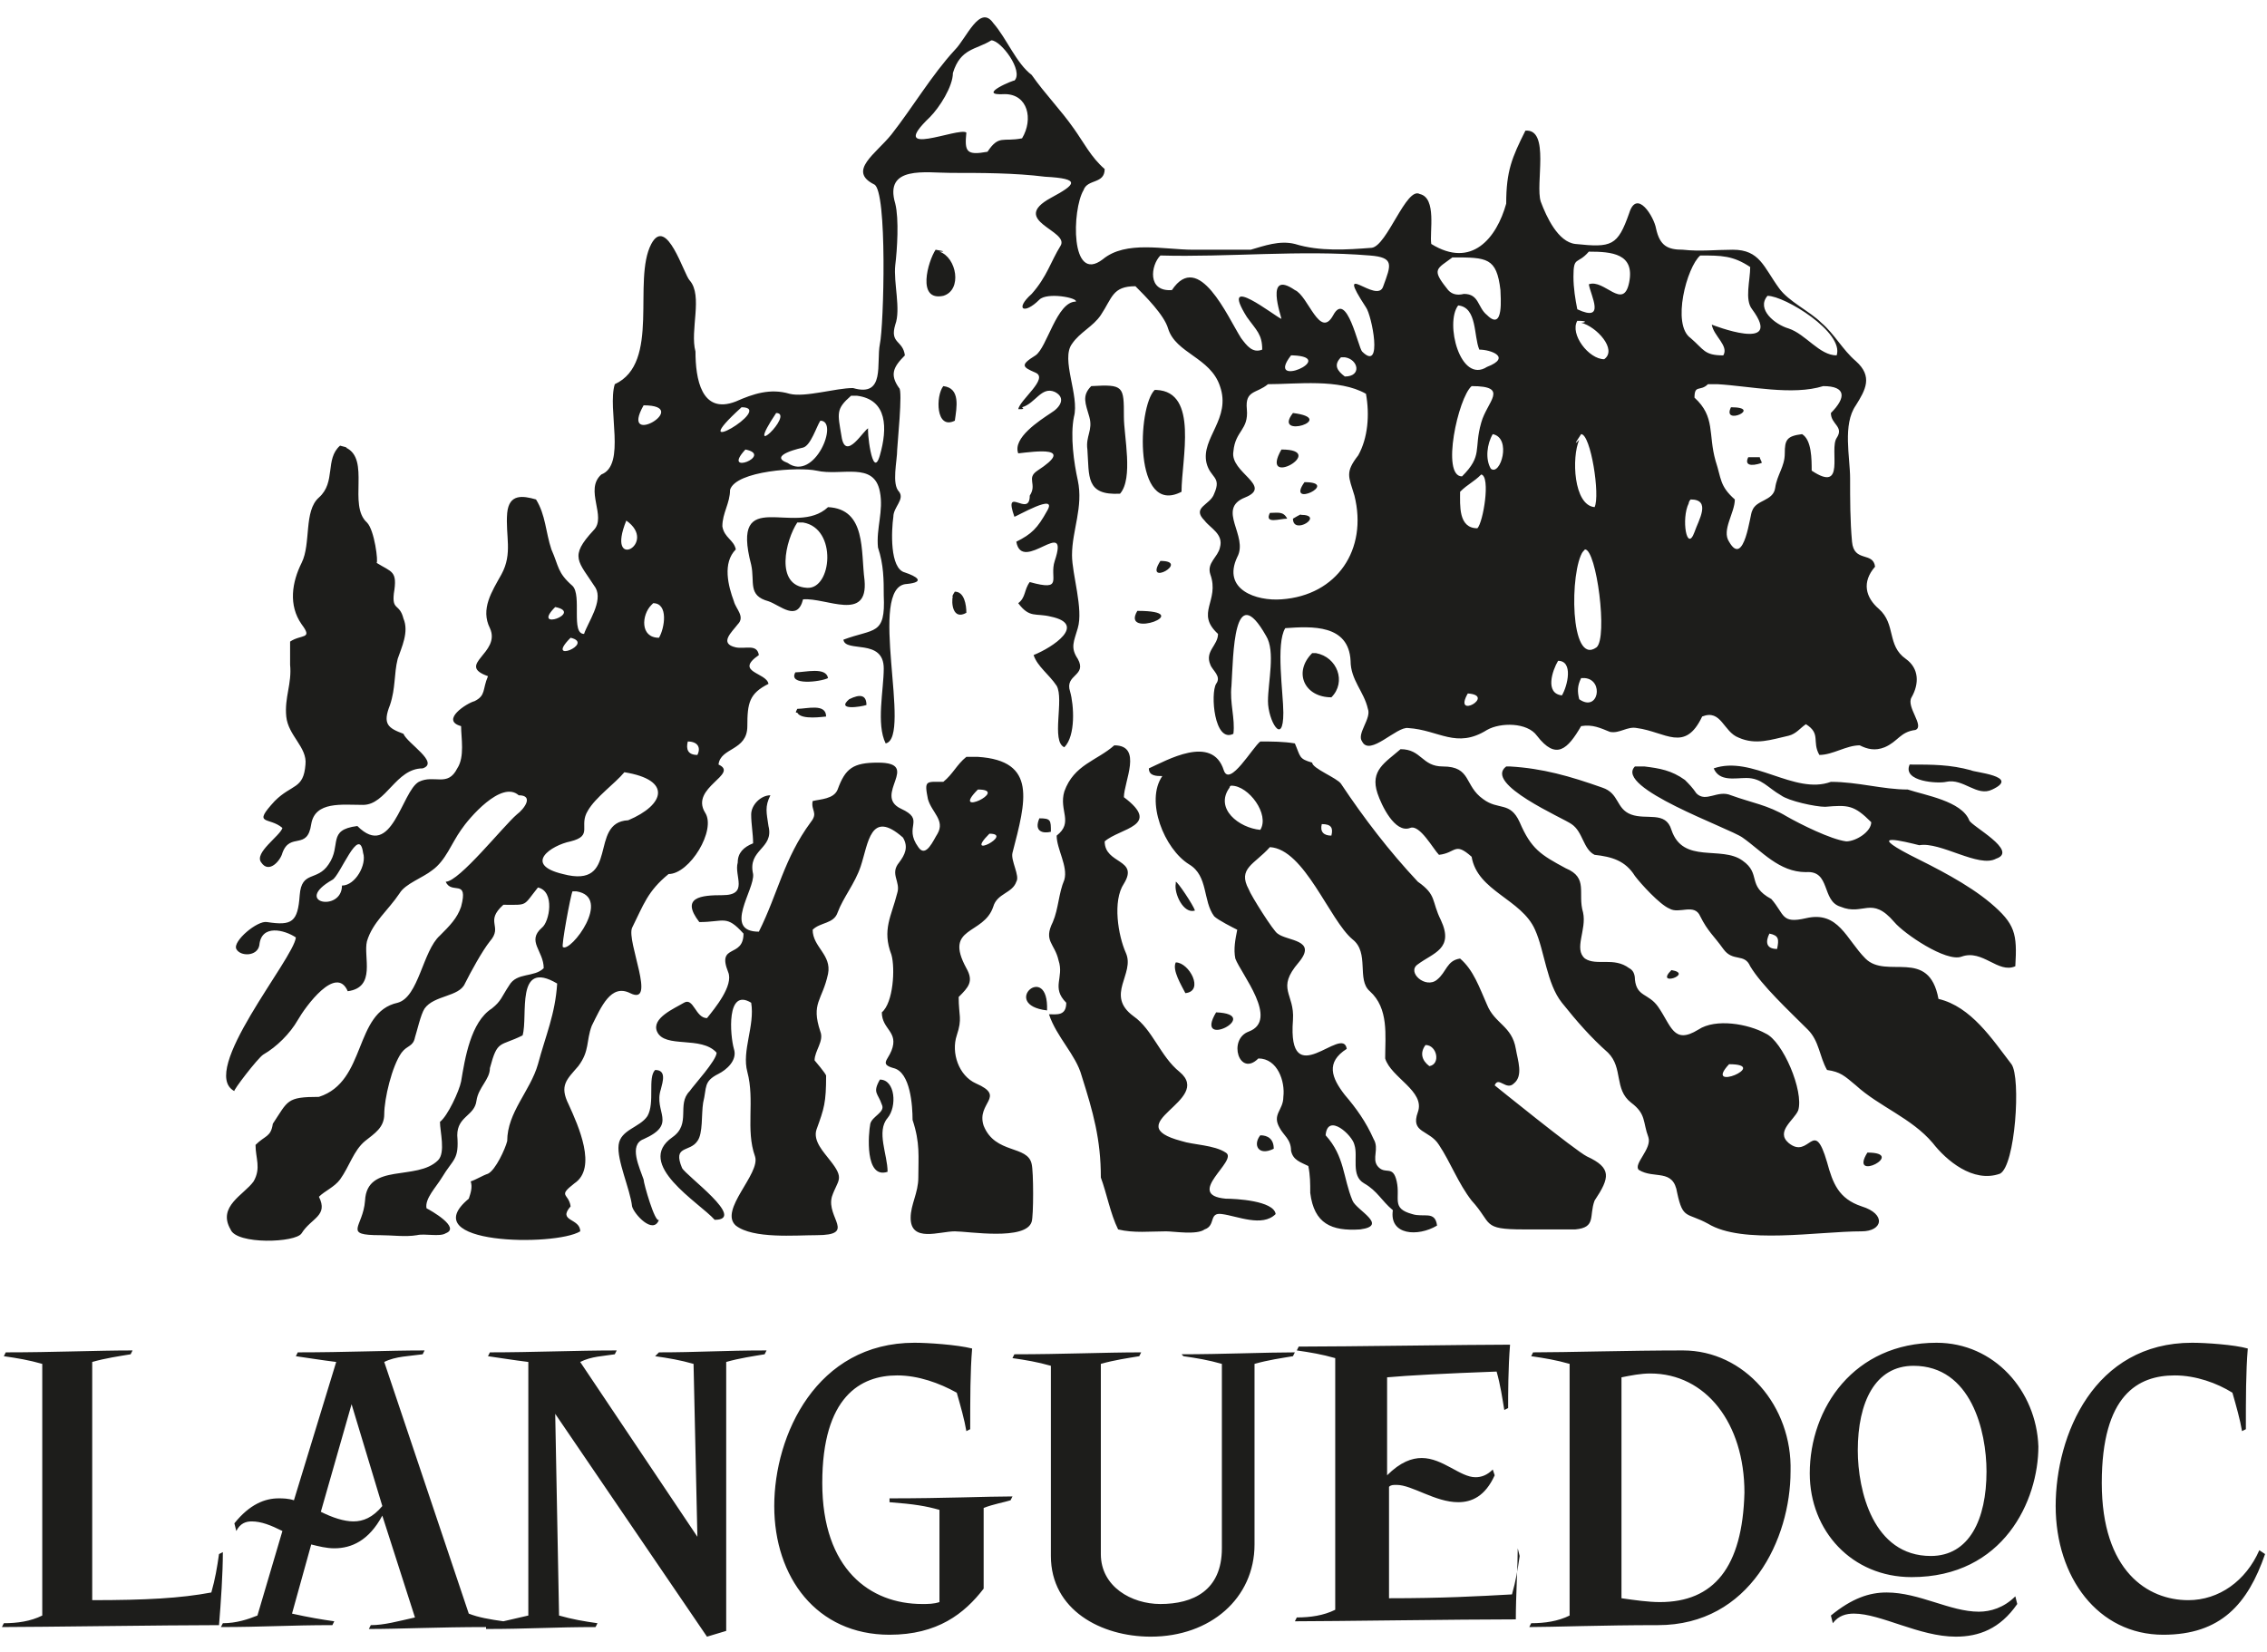 <svg version="1.1" xmlns="http://www.w3.org/2000/svg" x="0px" y="0px" width="118px" height="86px" viewBox="0 0 118 86" enable-background="new 0 0 118 86" xml:space="preserve"><path fill="#1D1D1B" d="M32.8 51.7c1.4 0.7-0.2-2.7 0.1-3.4 0.6-1.2 0.8-1.9 1.9-2.8 1.1 0 2.5-2.3 1.9-3.2 -0.8-1.3 1.8-2 0.7-2.5 0.1-0.9 1.5-0.7 1.5-2 0-1.2 0.1-1.7 1.1-2.2 -0.1-0.6-1.8-0.6-0.5-1.5 -0.1-0.6-0.7-0.3-1.2-0.4 -0.9-0.2-0.2-0.8 0.1-1.2 0.4-0.4-0.1-0.8-0.2-1.2 -0.3-0.8-0.6-2 0.1-2.7 -0.1-0.5-0.6-0.6-0.7-1.2 0-0.7 0.4-1.2 0.4-1.9 0.3-1 3.6-1.2 4.5-1 1.3 0.3 3-0.5 3.3 1.1 0.2 1-0.2 1.9-0.1 2.9C46 29.4 46 30.2 46 31c0.1 2.1-0.5 1.7-2.1 2.3 0.1 0.7 2.1-0.1 2.1 1.5 0 1.1-0.4 2.9 0.1 3.9 1.4-0.3-1-8.2 1.1-8.3 1-0.1 0.5-0.4-0.1-0.6 -0.8-0.2-0.7-2.2-0.6-2.9 0-0.5 0.6-0.9 0.3-1.3 -0.4-0.4-0.1-1.6-0.1-2.2 0-0.2 0.3-3.1 0.1-3.2 -0.5-0.7-0.3-1.1 0.3-1.7 -0.1-0.8-0.8-0.6-0.5-1.6 0.3-0.8-0.1-2.2 0-3.1 0.1-0.8 0.2-2.4 0-3.2 -0.6-2 1.6-1.6 2.9-1.6 1.6 0 3.3 0 4.9 0.2 1.9 0.1 1.6 0.4 0.3 1.1 -2.2 1.2 1 1.7 0.5 2.5 -0.5 0.8-0.7 1.6-1.5 2.5 -0.9 0.8-0.4 1.1 0.4 0.3 0.4-0.4 2-0.1 1.9 0.1 -1 0-1.5 2.4-2.1 2.8 -0.8 0.5-0.7 0.6 0 0.9 0.7 0.3-0.8 1.4-0.9 1.9 0.3 0 0.3 0 0.2-0.1 0.7-0.2 1-1.1 1.7-0.8 0.6 0.3 0.3 0.8-0.2 1.1 -0.6 0.4-2 1.3-1.7 2.1 0.9-0.1 3-0.4 1 0.9 -0.6 0.4 0 0.7-0.4 1.3 0 1.2-1.4-0.6-0.8 1.1 0.1 0 2.3-1.3 1.7-0.3 -0.5 0.9-0.8 1.2-1.6 1.6 0.3 1.7 2.8-1.4 2 1 -0.3 0.9 0.5 1.6-1.3 1.1 -0.3 0.4-0.2 0.8-0.6 1.1 0.6 0.8 0.9 0.5 1.7 0.7 1.9 0.4 0.1 1.6-0.9 2 0.2 0.6 0.8 1 1.2 1.6 0.4 0.7-0.3 2.9 0.4 3.2 0.6-0.6 0.5-2.2 0.3-2.9 -0.3-0.9 0.9-0.8 0.4-1.7 -0.4-0.6-0.2-0.9 0-1.6 0.3-1-0.3-2.8-0.3-3.8 0-1.3 0.6-2.5 0.3-3.9 -0.2-0.9-0.4-2.3-0.2-3.3 0.3-1.1-0.7-3-0.1-3.8 0.4-0.6 1.1-0.9 1.5-1.5 0.6-0.9 0.6-1.5 1.8-1.5 0.5 0.5 1.5 1.5 1.7 2.2 0.4 1.3 2.2 1.5 2.7 3 0.6 1.7-1 2.7-0.7 4 0.2 0.8 0.8 0.7 0.4 1.6 -0.2 0.6-1.2 0.7-0.5 1.4 0.3 0.4 1 0.7 0.8 1.4 -0.1 0.5-0.7 0.8-0.5 1.4 0.5 1.4-0.8 2 0.4 3.1 0 0.6-0.7 0.9-0.4 1.6 0.1 0.3 0.6 0.6 0.3 1 -0.3 0.5-0.1 3.1 0.9 2.6 0.1-0.8-0.2-1.6-0.1-2.5 0.1-1.6 0.1-5.6 1.8-2.6 0.5 0.8 0.1 2.4 0.1 3.4 0 1 0.8 2.4 0.8 0.6 0-1-0.4-3.6 0.1-4.4 1.4-0.1 3.3-0.2 3.4 1.7 0 1 0.7 1.6 0.9 2.5 0.2 0.5-0.6 1.3-0.3 1.7 0.4 0.8 1.8-0.8 2.4-0.7 1.6 0.1 2.5 1.1 4.1 0.1 0.7-0.4 2.1-0.4 2.6 0.3 1 1.3 1.6 0.7 2.3-0.5 0.6-0.1 1 0.1 1.5 0.3 0.5 0.1 0.9-0.3 1.4-0.2 1.5 0.2 2.5 1.3 3.4-0.6 1-0.4 1.1 0.8 1.9 1.1 0.9 0.4 1.7 0.1 2.6-0.1 0.4-0.1 0.6-0.4 0.9-0.6 0.8 0.5 0.3 0.9 0.7 1.6 0.7 0 1.4-0.5 2.1-0.5 0.4 0.2 0.8 0.3 1.3 0.1 0.7-0.3 0.8-0.8 1.6-0.9 0.5-0.2-0.5-1.2-0.2-1.7 0.4-0.7 0.4-1.5-0.3-2 -1-0.7-0.5-1.8-1.4-2.6 -0.7-0.6-0.9-1.4-0.2-2.2 -0.1-0.8-1.1-0.2-1.2-1.3 -0.1-1.1-0.1-2.2-0.1-3.3 0-1.1-0.4-2.8 0.3-3.8 0.5-0.8 0.9-1.5 0-2.3 -0.7-0.6-1.1-1.4-1.8-2 -0.6-0.6-1.7-1.1-2.2-1.8 -0.8-1.1-1-2-2.4-2 -0.9 0-1.7 0.1-2.6 0 -0.8 0-1.2-0.2-1.4-1.1 -0.1-0.6-1-2.1-1.4-0.8 -0.6 1.7-0.9 1.8-2.8 1.6 -0.9-0.1-1.5-1.4-1.8-2.2 -0.3-0.9 0.5-3.8-0.8-3.7 -0.7 1.4-1 2.1-1 3.8 -0.5 1.8-1.8 3.4-3.9 2.1 -0.1-0.6 0.3-2.4-0.6-2.6 -0.7-0.4-1.7 2.7-2.5 2.8 -1.3 0.1-2.7 0.2-4-0.2 -0.8-0.2-1.6 0.1-2.3 0.3h-3c-1.5 0-3.5-0.5-4.7 0.5 -1.7 1.3-1.6-2.6-1-3.6 0.2-0.6 1.1-0.3 1.1-1.1 -0.7-0.6-1.1-1.4-1.6-2.1 -0.7-1-1.5-1.8-2.2-2.8 -0.8-0.6-1.3-1.9-2-2.7C51 0.2 50.3 2 49.7 2.6c-1.2 1.3-2.2 3-3.3 4.4 -0.8 1-2.3 1.9-0.9 2.6 0.7 0.3 0.5 7.4 0.3 8.3 -0.2 1 0.3 2.8-1.4 2.3 -0.9 0-2.5 0.5-3.3 0.3 -1-0.3-1.9 0-2.8 0.4 -1.8 0.7-2.1-1.2-2.1-2.6 -0.3-1.1 0.4-2.9-0.3-3.7 -0.3-0.3-1.2-3.4-2-1.9 -1 1.9 0.5 6.2-1.9 7.3 -0.4 1.3 0.6 4.2-0.7 4.7 -0.9 0.8 0.3 2.2-0.4 2.9 -1.3 1.4-0.8 1.6 0.1 3 0.4 0.7-0.4 1.8-0.6 2.4 -0.7 0-0.1-2-0.6-2.5 -0.8-0.7-0.7-1-1.1-1.9 -0.3-0.9-0.3-1.8-0.8-2.6 -0.7-0.2-1.4-0.3-1.5 0.7 -0.1 1.2 0.3 2.1-0.3 3.2 -0.5 0.9-1.1 1.8-0.6 2.8 0.6 1.3-1.8 1.9-0.1 2.5 -0.3 0.7-0.1 1-0.7 1.3 -0.4 0.1-1.8 1-0.7 1.3 0 0.6 0.2 1.6-0.2 2.2 -0.5 1-1.2 0.3-2 0.7 -0.9 0.5-1.4 4.1-3.2 2.3 -1.6 0.2-0.8 1-1.5 2 -0.6 0.9-1.4 0.3-1.5 1.6 -0.1 1.4-0.4 1.6-1.7 1.4 -0.5-0.1-1.8 1-1.6 1.4 0.2 0.4 1.1 0.4 1.2-0.2 0.1-1.1 1.3-0.8 1.9-0.4 -0.1 1.1-5.1 7-3.2 8 -0.1 0 1.2-1.7 1.5-1.9 0.7-0.4 1.4-1.1 1.8-1.8 0.4-0.7 2-2.9 2.6-1.5 1.5-0.2 0.8-1.8 1-2.6 0.3-1 1.1-1.6 1.7-2.5 0.3-0.5 1.2-0.8 1.7-1.2 0.7-0.5 1-1.4 1.5-2.1 0.4-0.6 2.1-2.6 3-1.8 0.8 0 0.3 0.7-0.1 1 -0.7 0.6-3 3.5-3.7 3.5 0.3 0.7 1.2-0.2 0.8 1.3 -0.2 0.6-0.6 1-1.1 1.5 -0.9 0.8-1.1 3.2-2.2 3.5 -2.3 0.5-1.6 4.1-4.1 4.9 -1.7 0-1.6 0.2-2.4 1.4 -0.1 0.7-0.4 0.6-0.9 1.1 0 0.7 0.3 1.2-0.1 1.9 -0.5 0.7-1.9 1.3-1.2 2.5 0.3 0.8 3.4 0.7 3.7 0.2 0.5-0.8 1.4-0.9 0.9-1.9 0.3-0.3 0.8-0.5 1.1-0.9 0.5-0.7 0.7-1.5 1.3-2 0.5-0.4 1-0.7 1-1.4 0-0.8 0.4-2.5 0.9-3.2 0.3-0.4 0.6-0.3 0.7-0.8 0.1-0.3 0.3-1.2 0.5-1.5 0.5-0.7 1.8-0.6 2.1-1.3 0.3-0.6 0.9-1.7 1.3-2.2 0.7-0.8-0.3-1 0.7-1.9 1.3 0 1 0.1 1.8-0.9 0.9 0.2 0.6 1.8 0.2 2.1 -0.8 0.7 0.1 1.2 0.1 2.1 -0.5 0.5-1.4 0.2-1.8 0.9 -0.4 0.6-0.4 0.8-0.9 1.2 -1.1 0.7-1.4 2.6-1.6 3.8 -0.1 0.5-0.7 1.8-1.1 2.1 0 0.5 0.3 1.6-0.1 2 -1.1 1.1-3.7 0.1-3.8 2.1 -0.1 1.4-1.2 1.8 0.8 1.8 0.6 0 1.3 0.1 1.9 0 0.4-0.1 1.2 0.1 1.5-0.1 0.8-0.3-0.8-1.2-1-1.3 -0.1-0.5 0.5-1.1 0.8-1.6 0.6-1 0.9-0.9 0.8-2.2 0-1 0.9-1 1-1.8 0.1-0.7 0.7-1.1 0.7-1.7 0.4-1.5 0.5-1.1 1.7-1.7 0.3-1-0.4-4 1.8-2.7 -0.1 1.6-0.6 2.7-1 4.2 -0.4 1.4-1.6 2.5-1.6 4 -0.1 0.4-0.6 1.5-1 1.7 -0.3 0.1-0.6 0.3-0.9 0.4 0.1 0.3 0 0.6-0.1 0.9 -2.9 2.4 4.5 2.5 5.8 1.7 0-0.7-1.2-0.5-0.5-1.3 -0.1-0.7-0.7-0.5 0.2-1.2 1.2-0.8 0.2-3-0.3-4.1 -0.5-1-0.1-1.3 0.5-2 0.6-0.8 0.4-1.3 0.7-2.1C31.3 52.4 31.8 51.2 32.8 51.7zM88.2 27.7c-0.4 1.1-0.7-0.7-0.3-1.5 0 0 0-0.1 0.1-0.2C89.1 26 88.4 27.1 88.2 27.7zM92 15.4c0.9 0 4 1.9 3.6 3.1 -0.9 0-1.6-1.1-2.5-1.4C92.4 16.9 91.4 16.1 92 15.4zM94.9 20.1c1.2 0 1.2 0.6 0.4 1.4 0 0.6 0.7 0.7 0.3 1.3 -0.4 0.6 0.5 2.9-1.3 1.7 0-0.6 0-1.6-0.5-1.9 -0.8 0.1-0.9 0.3-0.9 1 0 0.7-0.4 1.1-0.5 1.8 -0.1 0.7-1 0.6-1.2 1.2 -0.1 0.1-0.4 3-1.2 1.6 -0.4-0.6 0.3-1.5 0.3-2.2 -0.8-0.7-0.7-1.1-1-2 -0.4-1.4 0-2.3-1.1-3.3 0-0.7 0.3-0.3 0.7-0.7 0.3 0 0.4 0 0.5 0C91.1 20.1 93.3 20.6 94.9 20.1zM88.5 13.3c1.1 0 1.7 0 2.6 0.6 0 0.7-0.3 1.7 0.1 2.2 1.7 2.3-2.1 0.8-2.1 0.8 0.1 0.6 0.9 1.1 0.6 1.6 -1 0-1-0.3-1.7-0.9C87 16.9 87.8 13.9 88.5 13.3zM82.2 36.4c-0.1-0.4-0.1-0.7 0.1-1.1 0.1 0 0.1 0 0.2 0C83.5 35.4 83.2 37.1 82.2 36.4zM83.1 33.7c-1.4 1-1.4-4-0.7-5 -0.2 0.2-0.6 0.7 0.1-0.1C83.1 28.6 83.7 33.2 83.1 33.7zM82.3 22.6c0.5 0 1 3.2 0.7 3.8 -1.1-0.1-1.2-2.6-0.8-3.5C82 23.1 81.9 23.2 82.3 22.6zM83.5 18.7c-0.8 0-1.8-1.3-1.4-2 0.6 0 0.4 0.1 0.2 0.1C83.1 17 84.2 18.2 83.5 18.7zM82.7 13.1c1.2 0 2.4 0.1 2.1 1.6 -0.3 1.5-1.3-0.2-2.1 0.1 0.1 0.6 0.9 2-0.6 1.3 -0.1-0.5-0.2-1.1-0.2-1.7C81.9 13.3 82.1 13.8 82.7 13.1zM81.1 34.4c0.8 0 0.5 1.3 0.2 1.8C80.4 36.1 80.8 34.9 81.1 34.4zM76.4 36.1C77.9 36.2 75.6 37.5 76.4 36.1L76.4 36.1zM76.9 27.5c-1 0-0.9-1.2-0.9-1.9 0.4-0.4 0.7-0.5 1.1-0.9C77.6 24.8 77.2 27.2 76.9 27.5zM77.1 22c-0.4 1.4 0.1 1.7-1 2.8 -1.1 0-0.2-4.1 0.5-4.7C78.6 20.1 77.4 20.9 77.1 22zM75.9 15.9C76 15.9 76 15.9 75.9 15.9c1 0.1 0.8 1.6 1.1 2.3 0.6 0 1.7 0.4 0.4 0.9C76 20 75.2 16.8 75.9 15.9zM77.6 24.4c-0.3-0.5-0.2-1.3 0.1-1.8C78.7 22.8 78.1 24.8 77.6 24.4zM75.6 13.4c1.8 0 2.3 0 2.5 1.7 0 0.3 0.2 2.2-0.7 1.3 -0.5-0.4-0.4-1.1-1.2-1.1 -0.4 0.1-0.7 0-0.9-0.3C74.5 14 74.8 14 75.6 13.4zM70.5 25.8c0.7 2.8-0.9 5.2-3.8 5.4 -1.3 0.1-3.1-0.5-2.3-2.2 0.6-1.1-1.1-2.5 0.4-3.1 1.5-0.6-0.8-1.3-0.6-2.4 0.1-1.1 0.8-1.1 0.7-2.2 -0.1-1 0.5-0.8 1.1-1.3 1.5 0 3.7-0.3 5.1 0.5 0.2 1.1 0.1 2.3-0.4 3.2C70 24.6 70.2 24.8 70.5 25.8zM67.2 18.5c0.1 0 0.1 0 0.1 0C69.7 18.6 65.8 20.3 67.2 18.5zM69.8 18.6c0.2 0 0.2 0 0.2 0 0.7 0.1 0.9 1 0 1C69.6 19.3 69.4 19 69.8 18.6zM60.4 13.3c3.5 0.1 7.3-0.3 10.9 0 1.3 0.1 1.1 0.5 0.7 1.6 -0.3 1-2.6-1.5-0.9 1.1 0.3 0.4 0.9 3.4-0.2 2.3 -0.2-0.2-0.8-3.2-1.5-1.9 -0.7 1.3-1.3-1-2-1.3 -1.6-1.1-0.7 1.4-0.7 1.5 -0.3-0.1-3.3-2.5-1.8-0.1 0.5 0.7 0.8 0.9 0.8 1.7 -0.5 0.2-0.8-0.2-1.1-0.6 -0.7-1.1-2.2-4.6-3.6-2.5C59.7 15.2 59.9 13.8 60.4 13.3zM48.4 6.1c0.5-0.5 1.2-1.6 1.2-2.3 0.4-1.3 1.2-1.2 2-1.7 0.5 0 1.7 1.6 1.2 2.1 0.1-0.1-2.1 0.8-0.5 0.7 1.2 0 1.5 1.3 0.9 2.3C52.2 7.4 52 7 51.4 7.9c-1.1 0.2-1.2 0-1.1-1C49.9 6.6 46.1 8.3 48.4 6.1zM44.3 20.6c0.3 0 0.3 0 0.3 0 1.6 0.2 1.6 1.7 1.2 3.1 -0.4 1.4-0.7-1.5-0.6-1.4 -0.2 0-1.2 1.8-1.4 0.4C43.6 21.5 43.5 21.3 44.3 20.6zM41.8 23.3c0.4-0.1 0.7-1.1 0.9-1.4 1 0-0.3 3.2-1.7 2.2C39.9 23.7 41.8 23.3 41.8 23.3zM40.4 21.5C41.4 21.5 38.6 24.2 40.4 21.5L40.4 21.5zM38.8 23.4C40.3 23.7 37.5 24.8 38.8 23.4L38.8 23.4zM38.6 21.2C40.4 21.2 35.4 24.1 38.6 21.2L38.6 21.2zM35.8 38.6c0.5 0 0.7 0.3 0.5 0.7C35.8 39.3 35.7 39 35.8 38.6zM17.8 46.1c0 1.4-2.6 0.9-0.5-0.3 0.4-0.2 1.4-2.9 1.6-1.4C19.1 45 18.5 46.1 17.8 46.1zM34.3 33.2c-1 0-0.9-1.2-0.4-1.7 0 0 0 0 0.1-0.1C34.8 31.4 34.6 32.7 34.3 33.2zM33.5 21.1C36.1 21.1 32.2 23.4 33.5 21.1L33.5 21.1zM32.6 27.1C34.3 28.3 31.5 29.8 32.6 27.1L32.6 27.1zM29.7 33.2C31 33.5 28.3 34.6 29.7 33.2L29.7 33.2zM28.9 31.6C30.4 31.9 27.6 32.9 28.9 31.6L28.9 31.6zM29.3 49.3c-0.1 0 0.4-2.7 0.5-2.9 0.1 0 0.2 0 0.2 0C31.9 46.7 29.7 49.6 29.3 49.3zM29.3 45.5c-2.1-0.5-0.6-1.5 0.4-1.7 1.2-0.3 0.4-0.8 0.9-1.6 0.4-0.7 1.4-1.4 1.9-2 2.5 0.4 2.1 1.7 0.2 2.5C30.6 42.8 32.3 46.3 29.3 45.5zM48.7 13c-0.4 0.6-1 2.7 0.4 2.4 1-0.3 0.7-2-0.2-2.3C49.1 13.1 49.3 13.1 48.7 13zM56.6 23.4c0.1 1.4-0.1 2.4 1.7 2.3 0.7-0.8 0.2-3 0.2-4 0-1.6 0-1.7-1.7-1.6 -0.5 0.5-0.3 0.9-0.1 1.6C56.9 22.4 56.5 22.7 56.6 23.4zM49.7 21.9c0.1-0.7 0.3-1.7-0.6-1.8C48.7 20.6 48.7 22.4 49.7 21.9zM60.2 20.3c0 0 0 0-0.1 0 -0.9 0.9-1.1 6.6 1.4 5.3C61.5 23.9 62.4 20.4 60.2 20.3zM90.1 21.2C89.6 22.2 91.8 21.2 90.1 21.2L90.1 21.2zM67.3 21.5C66.2 22.9 69.7 21.8 67.3 21.5L67.3 21.5zM13.6 44.9c0.4 0.6 1-0.1 1.1-0.5 0.4-1.1 1.3-0.1 1.5-1.5 0.2-1.2 1.6-1 2.7-1 1.2 0 1.7-1.9 3.1-1.9 0.9-0.3-0.8-1.3-1-1.8 -0.8-0.3-1.1-0.5-0.7-1.5 0.3-0.9 0.2-1.6 0.4-2.4 0.2-0.6 0.6-1.4 0.3-2.1 -0.2-0.8-0.6-0.4-0.5-1.3 0.2-1.2-0.1-1.1-0.9-1.6 0.1 0-0.1-1.7-0.5-2.1 -1-0.9 0.2-3.3-1.1-3.9 0.1 0 0.1 0-0.3-0.1 -0.8 0.7-0.2 1.9-1.1 2.7 -0.8 0.7-0.4 2.4-0.9 3.4 -0.5 1-0.7 2.2 0 3.2 0.6 0.8 0 0.5-0.6 0.9 0 0.4 0 0.8 0 1.2 0.1 1-0.3 1.7-0.2 2.7 0.1 1 1.1 1.6 1 2.5 -0.1 1.3-0.7 1-1.6 1.9 -1.2 1.3-0.3 0.8 0.4 1.4C14.6 43.5 13.2 44.4 13.6 44.9zM66.7 23.4C65.5 25.5 69.2 23.4 66.7 23.4L66.7 23.4zM91.7 24.1c0-0.1-0.1-0.2-0.1-0.3H91C90.8 24.2 91.1 24.3 91.7 24.1zM67.9 25.1C66.9 26.5 69.8 25.1 67.9 25.1L67.9 25.1zM45 30.2c-0.2-1.5 0.1-3.7-1.9-3.8 -1.7 1.6-5.1-1.2-4 3 0.2 0.9-0.2 1.6 0.9 1.9 0.6 0.2 1.5 1.1 1.8-0.1C43 31.1 45.2 32.4 45 30.2zM42 30.6c-1.7-0.1-1.1-2.5-0.5-3.4 0.2 0 0.2 0 0.3 0C43.6 27.5 43.3 30.7 42 30.6zM66.1 26.7c-0.3 0.6 0.5 0.3 0.9 0.3C66.8 26.6 66.5 26.7 66.1 26.7zM67.7 26.8c0.1-0.1-0.4 0.2-0.4 0.2C67.3 27.9 69 26.8 67.7 26.8zM60.4 29.2C59.5 30.6 62 29.2 60.4 29.2L60.4 29.2zM50.3 31.9c0-0.4-0.1-1.1-0.6-1.1 -0.2 0.3-0.1 0.3-0.1 0.2C49.5 31.4 49.6 32.3 50.3 31.9zM59.2 31.8C58.3 33.3 62.4 31.8 59.2 31.8L59.2 31.8zM68.3 34c-1 1-0.4 2.3 1 2.3 0.8-0.8 0.3-2.1-0.8-2.3C68.5 34 68.5 34 68.3 34zM41.4 35c-0.4 0.7 1.3 0.5 1.7 0.3C43 34.7 41.9 35 41.4 35zM44.2 36.4c-0.7 0.6 0.6 0.4 0.9 0.3C45.1 36.2 44.8 36.1 44.2 36.4zM41.5 36.9c-0.1 0.2-0.1 0.2 0 0.2 0.2 0.4 1.4 0.2 1.5 0.2C43 36.6 42 36.9 41.5 36.9zM63.8 62.4c-2.2-0.2 0.7-2 0-2.4 -0.6-0.4-1.7-0.4-2.3-0.6 -3.4-0.9 1.7-2.1-0.1-3.6 -1-0.8-1.4-2.2-2.4-2.9 -1.5-1.1 0.1-2.2-0.4-3.3 -0.4-0.9-0.7-2.7-0.1-3.6 0.8-1.3-1-1-1-2.2 0.8-0.7 3-0.8 1-2.3 0-0.8 1-2.7-0.5-2.7 -0.9 0.8-2.1 1-2.6 2.4 -0.3 1 0.5 1.6-0.4 2.3 0 0.7 0.6 1.6 0.4 2.3 -0.3 0.7-0.3 1.5-0.6 2.2 -0.5 1 0.1 1.1 0.3 2 0.3 0.9-0.4 1.4 0.4 2.2 0 0.7-0.5 0.6-0.9 0.6C55 54 56 54.9 56.3 56c0.6 1.9 1 3.3 1 5.3 0.3 0.8 0.5 1.9 0.9 2.7 0.8 0.2 1.7 0.1 2.5 0.1 0.4 0 1.6 0.2 2-0.1 0.6-0.2 0.2-0.9 0.9-0.8 0.8 0.1 2.1 0.7 2.8 0C66.3 62.5 64.3 62.4 63.8 62.4zM82.6 60.2c-0.6-0.3-4.8-3.7-4.8-3.7 0.2-0.5 0.6 0.3 1-0.1 0.5-0.4 0.2-1.2 0.1-1.8 -0.2-1.2-1.1-1.3-1.5-2.3 -0.4-0.9-0.7-1.8-1.4-2.4 -0.7 0.1-0.7 0.7-1.2 1.1 -0.6 0.5-1.6-0.4-1-0.8 0.8-0.6 1.9-0.8 1.2-2.3 -0.5-1-0.2-1.3-1.2-2 -1.5-1.6-2.8-3.3-4-5.1 -0.2-0.3-1.5-0.8-1.5-1.1 -0.7-0.2-0.6-0.3-0.9-1 -0.6-0.1-1.2-0.1-1.8-0.1 -0.4 0.3-1.6 2.4-1.9 1.5 -0.6-1.9-3-0.5-3.9-0.1 0 0.4 0.4 0.4 0.7 0.4 -0.9 1.3 0.1 3.8 1.4 4.6 1 0.6 0.7 1.9 1.3 2.7 0.2 0.2 1 0.6 1.2 0.7 -0.1 0.5-0.2 1-0.1 1.5 0.3 0.8 2.3 3.2 0.7 3.8 -1.1 0.4-0.5 2.4 0.5 1.4 1 0 1.4 1.2 1.3 2 0 0.7-0.6 0.9-0.2 1.6 0.2 0.4 0.6 0.6 0.6 1.2 0.1 0.5 0.5 0.6 0.9 0.8 0.1 0.5 0.1 0.9 0.1 1.4 0.2 1.6 1.1 2 2.6 1.9 1.5-0.2-0.2-1-0.4-1.5 -0.5-1.2-0.4-2.3-1.4-3.4 0.1-1.2 1.4 0 1.5 0.5 0.2 0.6-0.2 1.6 0.5 2 0.7 0.4 0.9 0.9 1.5 1.4 -0.2 1.3 1.3 1.4 2.3 0.8 -0.1-0.8-0.7-0.4-1.3-0.6 -1.1-0.3-0.6-0.8-0.8-1.7 -0.2-0.9-0.6-0.3-1-0.8 -0.3-0.4 0.1-0.9-0.2-1.4 -0.4-0.9-0.9-1.6-1.5-2.3 -0.7-0.9-1-1.7 0.1-2.4 -0.2-1.3-3.1 2.4-2.8-1.5 0.1-1.4-0.9-1.6 0.3-3 1-1.2-0.6-1.1-1.1-1.5 -0.2-0.1-1.4-2-1.5-2.3 -0.6-1.1 0.3-1.3 1.1-2.2 1.8 0.1 3.1 3.8 4.3 4.8 0.9 0.7 0.2 2.1 0.9 2.7 1 0.9 0.8 2.3 0.8 3.5 0.3 1 2.1 1.7 1.7 2.8 -0.4 1.1 0.6 0.9 1.1 1.7 0.6 0.9 1 2 1.7 2.9 1.1 1.2 0.5 1.5 2.7 1.5 0.9 0 1.8 0 2.7 0 1.1-0.1 0.7-0.7 1-1.5C83.8 61.3 83.9 60.8 82.6 60.2zM65.6 43.2c-1.1-0.1-2.4-1.1-1.6-2.2 0 0 0-0.1 0.1-0.1C65 40.9 66.1 42.4 65.6 43.2zM69.3 43.5c-0.4 0-0.6-0.2-0.5-0.6C69.3 42.9 69.4 43.1 69.3 43.5zM74.4 55.5c-0.4-0.3-0.5-0.7-0.2-1.1C74.8 54.4 75 55.4 74.4 55.5zM96.9 62.8c-1.2-0.4-1.5-1.2-1.8-2.3 -0.7-2.4-0.9-0.1-2-1 -0.7-0.6 0.3-1.2 0.5-1.7 0.3-1-0.8-3.6-1.7-4 -0.9-0.5-2.6-0.8-3.5-0.2 -1.3 0.8-1.4-0.2-2.1-1.2 -0.5-0.7-1.1-0.5-1.2-1.4 0-0.3-0.1-0.5-0.3-0.6 -0.8-0.6-1.7-0.1-2.3-0.5 -0.6-0.5 0.1-1.5-0.1-2.4 -0.3-1 0.3-1.8-0.9-2.3 -1.3-0.7-1.8-1-2.4-2.4 -0.5-1.1-1.1-0.6-1.9-1.2 -1-0.7-0.6-1.7-2.1-1.7 -1.1 0-1.1-0.9-2.2-0.9 -0.8 0.7-1.6 1.1-1.2 2.3 0.2 0.6 0.9 2.1 1.7 1.8 0.5-0.2 1.2 1.1 1.5 1.4 0.9-0.1 0.8-0.7 1.7 0.1 0.3 1.8 2.6 2.2 3.3 3.8 0.5 1.1 0.6 2.8 1.4 3.8 0.8 1 1.5 1.8 2.4 2.6 0.8 0.8 0.3 1.9 1.2 2.6 0.8 0.6 0.6 1 0.9 1.8 0.2 0.6-0.8 1.4-0.5 1.7 0.8 0.5 1.8-0.1 2 1.2 0.3 1.4 0.5 1 1.6 1.6 1.8 1.1 5.7 0.4 8 0.4C98 64.1 98.2 63.2 96.9 62.8zM90 55.4C92.2 55.4 88.6 56.9 90 55.4L90 55.4zM51.2 58.6c-0.4-1.2 1.2-1.5-0.4-2.2 -0.9-0.4-1.3-1.6-1-2.5 0.3-0.9 0.1-1 0.1-2 0.5-0.5 0.8-0.8 0.4-1.5 -1.2-2.2 0.9-1.7 1.4-3.2 0.2-0.7 1-0.7 1.2-1.3 0.2-0.3-0.3-1.1-0.2-1.5 0.7-2.7 1.3-4.8-1.8-5 0.1 0 0 0-0.6 0 -0.5 0.4-0.7 0.9-1.2 1.3 -0.9 0-1-0.1-0.8 0.9 0.2 0.7 0.9 1.1 0.5 1.8 -0.2 0.3-0.6 1.3-1 0.7 -0.8-1.1 0.4-1.4-0.9-2 -1.5-0.7 1.1-2.4-1.2-2.4 -1.3 0-1.7 0.3-2.1 1.4 -0.2 0.5-0.9 0.5-1.3 0.6 -0.1 0.5 0.3 0.6-0.1 1.1 -1.4 1.9-1.7 3.7-2.7 5.7 -1.9 0-0.2-2.2-0.3-3 -0.3-1.3 1.1-1.3 0.8-2.5 -0.1-0.7-0.2-1 0.1-1.6 -0.5 0-1 0.5-1 1 0 0.5 0.1 1 0.1 1.5 -0.5 0.2-0.8 0.5-0.8 1 -0.2 0.7 0.6 1.7-0.8 1.7 -1.1 0-2.2 0.1-1.2 1.4 1.3 0 1.4-0.4 2.3 0.6 0 1.3-1.4 0.5-0.8 2 0.3 0.7-0.7 1.9-1.1 2.4 -0.6 0-0.7-1.1-1.2-0.8 -0.5 0.3-1.7 0.8-1.4 1.5 0.4 0.9 2.3 0.2 3.1 1.1 0 0.4-1.2 1.7-1.4 2 -0.7 0.7 0.1 1.7-0.9 2.4 -2 1.4 1.4 3.4 2.2 4.3 1.7 0-1.5-2.3-1.7-2.7 -0.5-1.2 0.4-0.8 0.8-1.4 0.3-0.4 0.2-1.4 0.3-2 0.2-0.8 0-1.1 0.8-1.5 0.4-0.2 1-0.7 0.8-1.3 -0.2-0.7-0.4-3.2 0.9-2.4 0.2 1.2-0.5 2.5-0.2 3.6 0.4 1.5-0.1 3 0.4 4.4 0.3 0.9-1.9 2.8-1 3.6 0.9 0.7 3.1 0.5 4.2 0.5 2.1 0 0.5-0.9 0.8-2 0.3-0.9 0.7-0.9-0.1-1.9 -0.3-0.4-0.9-1-0.7-1.6 0.4-1.1 0.5-1.4 0.5-2.8 0-0.1-0.6-0.8-0.6-0.8 0-0.5 0.5-1 0.3-1.5 -0.5-1.5 0.1-1.6 0.4-3 0.2-1-0.8-1.4-0.8-2.3 0.4-0.4 1.1-0.3 1.3-0.9 0.3-0.8 0.9-1.5 1.2-2.4 0.4-1.2 0.5-3 2.2-1.5 0.3 0.5 0.1 0.9-0.2 1.3 -0.5 0.6 0.1 1-0.1 1.6 -0.3 1.2-0.8 1.9-0.3 3.2 0.2 0.7 0.1 2.5-0.5 3 0 0.9 0.9 1 0.5 2 -0.2 0.5-0.6 0.7 0.1 0.9 0.9 0.2 1 2 1 2.7 0.4 1.2 0.3 1.9 0.3 3 0 0.8-0.4 1.4-0.4 2.1 0 1.3 1.5 0.7 2.3 0.7 0.7 0 3.7 0.5 4-0.5 0.1-0.3 0.1-2.6 0-3C53.5 59.6 51.8 60.1 51.2 58.6zM51.5 43.4C52.8 43.4 50.1 44.8 51.5 43.4L51.5 43.4zM50.9 41.1C52.6 41.1 49.4 42.6 50.9 41.1L50.9 41.1zM104.7 55.4c-1-1.3-2.1-3-3.8-3.4 -0.5-2.7-2.7-1-3.8-2.1 -1-1-1.4-2.5-3.1-2.1 -1.3 0.3-1.1-0.2-1.8-1 -1.3-0.7-0.5-1.3-1.5-2 -1.1-0.8-3.1 0.2-3.7-1.6 -0.3-1-1.3-0.5-2.1-0.8 -0.8-0.3-0.6-1.1-1.5-1.4 -1.7-0.6-3.1-1-4.8-1.1 0.1 0 0.1 0-0.2 0 -1.2 0.9 3 2.7 3.4 3 0.6 0.4 0.6 1.3 1.2 1.6 0.9 0.1 1.6 0.3 2.1 1.1 0.3 0.4 1.3 1.5 1.8 1.7 0.5 0.3 1.3-0.3 1.6 0.4 0.4 0.8 0.7 1 1.2 1.7 0.5 0.7 1.1 0.2 1.4 0.9 0.6 1 2 2.3 3 3.3 0.6 0.6 0.6 1.4 1 2.1 0.7 0.1 0.9 0.3 1.5 0.8 1.2 1.1 2.9 1.7 4 3 0.7 0.9 2.1 2.1 3.5 1.6C104.9 60.7 105.2 56.1 104.7 55.4zM92.5 49.4c-0.6 0-0.6-0.4-0.4-0.8C92.6 48.7 92.6 48.9 92.5 49.4zM99.9 44c1.1-0.2 3.1 1.2 4 0.7 1.2-0.4-1.3-1.7-1.4-2 -0.4-1-2.3-1.3-3.2-1.6 -1.3 0-2.6-0.4-4-0.4 -1.9 0.7-4.1-1.4-6.1-0.7 0.3 0.7 1.1 0.5 1.7 0.5 0.8 0 1.1 0.5 1.8 0.9 0.4 0.3 1.8 0.6 2.3 0.6 1.2-0.1 1.5-0.1 2.4 0.8 0 0.5-0.8 1-1.3 1 -0.8-0.1-2.4-0.9-3.1-1.3 -1-0.6-1.8-0.7-2.9-1.1 -0.7-0.3-1.3 0.4-1.8-0.1 -0.2-0.3-0.4-0.5-0.6-0.7 -0.7-0.5-1.3-0.6-2.1-0.7 0.2 0 0.2 0-0.5 0 -1.1 1.1 4.9 3.2 5.6 3.7 1 0.7 1.9 1.8 3.3 1.8 1.3-0.1 0.8 1.5 1.8 1.8 1.2 0.5 1.6-0.6 2.8 0.8 0.5 0.6 2.7 2.1 3.5 1.8 1.1-0.4 1.9 0.9 2.8 0.5 0.1-1.7 0-2.2-1.3-3.3 -1.2-1-2.8-1.8-4.2-2.5C97.1 43.3 99.1 43.8 99.9 44zM101.3 40.7c0.9-0.2 1.6 0.8 2.4 0.4 1.5-0.7-1-0.9-1.1-1 -1.1-0.3-2-0.3-3.2-0.3C99 40.7 100.9 40.8 101.3 40.7zM54.7 43.3c0-0.6 0-0.7-0.6-0.7C53.8 43.3 54.3 43.4 54.7 43.3zM61.2 45.9c0 0.1 0 0.1 0 0.1 -0.1 0.5 0.4 1.6 1 1.4C62.1 47.1 61.3 45.9 61.2 45.9zM61.2 50.1c-0.2 0.4 0.3 1.2 0.5 1.6C62.7 51.6 61.9 50.1 61.2 50.1zM87 50.5C86.1 51.4 88.2 50.7 87 50.5L87 50.5zM54.5 52.6C54.6 50 52 52.3 54.5 52.6L54.5 52.6zM63.3 52.7C62.1 54.7 65.8 52.8 63.3 52.7L63.3 52.7zM33.5 61.4c-0.2-0.6-0.8-1.8 0-2.1 1.8-0.8 0.5-1.4 0.9-2.6 0.1-0.4 0.3-1-0.3-1 -0.4 0.4 0 1.7-0.4 2.4 -0.4 0.6-1.4 0.7-1.5 1.5 -0.1 0.8 0.6 2.3 0.7 3.2 0.1 0.4 1.1 1.5 1.4 0.7C34.1 63.7 33.5 61.6 33.5 61.4zM45.8 56.2c-0.4 0.7-0.1 0.7 0.1 1.3 0.2 0.4-0.5 0.6-0.6 1 -0.1 0.5-0.3 2.9 0.9 2.5 0-0.9-0.6-2.1 0-2.8C46.7 57.6 46.6 56.2 45.8 56.2zM66.3 59.8c0-0.5-0.3-0.7-0.7-0.7C65.2 59.6 65.5 60.2 66.3 59.8zM97.2 60C96.2 61.6 99.3 60 97.2 60L97.2 60z"/><path fill="#1D1D1B" d="M11.6 80.8l-0.2 0.1c-0.1 0.7-0.2 1.3-0.4 2 -1.6 0.3-3.4 0.4-6.2 0.4V70.9c0.7-0.2 1.4-0.3 2-0.4l0.1-0.2c-1.9 0-4.1 0.1-6.6 0.1l-0.1 0.2c0.7 0.1 1.3 0.2 2 0.4v13.1c-0.6 0.3-1.3 0.4-2 0.4l-0.1 0.2c1.9 0 8.6-0.1 11.3-0.1C11.5 83.4 11.6 81.9 11.6 80.8zM34.1 70.6c0.7 0.1 1.3 0.2 2 0.4l0.2 9 -6.1-9.1c0.6-0.3 1.2-0.3 1.8-0.4l0.1-0.2c-2.1 0-4.4 0.1-6.6 0.1l-0.1 0.2c0.7 0.1 1.3 0.2 2.1 0.3v13.2c-0.4 0.1-0.9 0.2-1.3 0.3l0 0c-0.7-0.1-1.3-0.2-1.8-0.4l-4.4-13.1c0.6-0.3 1.3-0.3 2-0.4l0.1-0.2c-1.9 0-4.1 0.1-6.6 0.1l-0.1 0.2c0.7 0.1 1.3 0.2 2.1 0.3l-2.2 7.2c-0.3-0.1-0.6-0.1-0.8-0.1 -0.7 0-1.5 0.3-2.3 1.3l0.1 0.4c0.2-0.4 0.5-0.5 0.8-0.5 0.5 0 1 0.2 1.6 0.5l-1.3 4.4c-0.5 0.2-1.1 0.4-1.8 0.4l-0.1 0.2c2.2 0 3.6-0.1 5.8-0.1l0.1-0.2c-0.7-0.1-1.3-0.2-2.2-0.4l1-3.6c0.4 0.1 0.8 0.2 1.2 0.2 0.9 0 1.8-0.4 2.5-1.7l1.7 5.3c-0.9 0.2-1.6 0.4-2.3 0.4l-0.1 0.2c1.6 0 3.6-0.1 6.1-0.1l0 0.1c2.2 0 3.6-0.1 5.7-0.1l0.1-0.2c-0.7-0.1-1.3-0.2-2-0.4l-0.2-10.5 7.9 11.6 1-0.3V70.9c0.7-0.2 1.4-0.3 2-0.4l0.1-0.2c-2.2 0-3.6 0.1-5.6 0.1L34.1 70.6zM18.4 79.2c-0.5 0-1.1-0.2-1.7-0.5l1.6-5.6 1.6 5.3C19.4 79 18.9 79.2 18.4 79.2zM46.3 78.2c1.3 0.1 1.9 0.2 2.6 0.4v4.8c-0.3 0.1-0.6 0.1-0.9 0.1 -2.7 0-5.2-1.8-5.2-6.3s2-5.6 3.9-5.6c1.1 0 2.2 0.4 3.1 0.9 0.2 0.7 0.4 1.4 0.5 2l0.2-0.1c0-1.6 0-3 0.1-4.2 -0.8-0.2-2.3-0.3-3-0.3 -5.1 0-7.3 4.8-7.3 8.5 0 3.7 2.2 6.7 6 6.7 2.5 0 3.9-1.1 4.9-2.4v-4.2c0.5-0.2 1.1-0.3 1.4-0.4l0.1-0.2c-1.3 0-3.5 0.1-6.4 0.1L46.3 78.2zM61.6 70.6c0.7 0.1 1.3 0.2 2 0.4v9.6c0 2.2-1.5 2.9-3.2 2.9 -1.5 0-3.1-0.9-3.1-2.6v-9.9c0.7-0.2 1.4-0.3 2-0.4l0.1-0.2c-1.9 0-4.1 0.1-6.6 0.1l-0.1 0.2c0.7 0.1 1.3 0.2 2 0.4v9.9c0 2.8 2.6 4.2 5.2 4.2 3.1 0 5.4-2 5.4-4.8v-9.4c0.7-0.2 1.4-0.3 2-0.4l0.1-0.2c-1.5 0-3.8 0.1-5.9 0.1L61.6 70.6zM79.1 81c-0.1 0.7-0.2 1.3-0.4 2 -1.8 0.1-3.6 0.2-6.4 0.2v-5.8c0.1-0.1 0.2-0.1 0.4-0.1 0.8 0 2 0.9 3.2 0.9 0.7 0 1.4-0.3 1.9-1.4l-0.1-0.3c-0.3 0.3-0.6 0.4-0.9 0.4 -0.8 0-1.7-1-2.8-1 -0.5 0-1.1 0.2-1.8 0.9v-5.1c1.1-0.1 3-0.2 5.7-0.3 0.2 0.7 0.3 1.4 0.4 2l0.2-0.1c0-0.7 0-2.1 0.1-3.3 -2.1 0-8.5 0.1-11 0.1l-0.1 0.2c0.7 0.1 1.3 0.2 2 0.4v13.1c-0.6 0.3-1.3 0.4-2 0.4l-0.1 0.2c1.9 0 8.6-0.1 11.5-0.1 0-1.2 0.1-2.8 0.1-3.7L79.1 81zM87.6 70.3c-2.8 0-6.1 0.1-7.8 0.1l-0.1 0.2c0.7 0.1 1.3 0.2 2 0.4v13.1c-0.6 0.3-1.3 0.4-2 0.4l-0.1 0.2c1.2 0 3.8-0.1 6.7-0.1 4.8 0 6.9-4.5 6.9-8C93.3 73.2 90.8 70.3 87.6 70.3zM86.4 83.4c-0.6 0-1.3-0.1-2-0.2V71.7c0.5-0.1 1-0.2 1.5-0.2 2.9 0 4.9 2.6 4.9 6.2C90.7 81.6 89.2 83.4 86.4 83.4zM103 83.9c-1.5 0-3.1-1-4.8-1 -0.9 0-1.8 0.3-2.9 1.2l0.1 0.4c0.3-0.4 0.7-0.5 1.1-0.5 1.4 0 3.4 1.2 5.3 1.2 1.2 0 2.3-0.4 3.2-1.7l-0.1-0.4C104.3 83.7 103.6 83.9 103 83.9zM100.8 69.9c-4.3 0-6.6 3.4-6.6 6.8 0 3 2.2 5.4 5.3 5.4 4.8 0 6.6-4 6.6-6.8C106 72.4 103.8 69.9 100.8 69.9zM100.5 81c-3 0-3.8-3.4-3.8-5.5 0-2.5 0.9-4.4 2.9-4.4 3 0 3.8 3.4 3.8 5.5C103.4 79.1 102.5 81 100.5 81zM117.6 80.7c-0.7 1.6-2.1 2.6-3.7 2.6 -2.1 0-4.5-1.5-4.5-6.1 0-4.6 1.9-5.6 3.8-5.6 1.1 0 2.2 0.4 3 0.9 0.2 0.7 0.4 1.4 0.5 2l0.2-0.1c0-1.6 0-3 0.1-4.2 -0.7-0.2-2.2-0.3-2.9-0.3 -5.1 0-7.1 4.8-7.1 8.5 0 3.7 2.2 6.7 5.6 6.7 3 0 4.4-1.6 5.3-4.2L117.6 80.7z"/></svg>